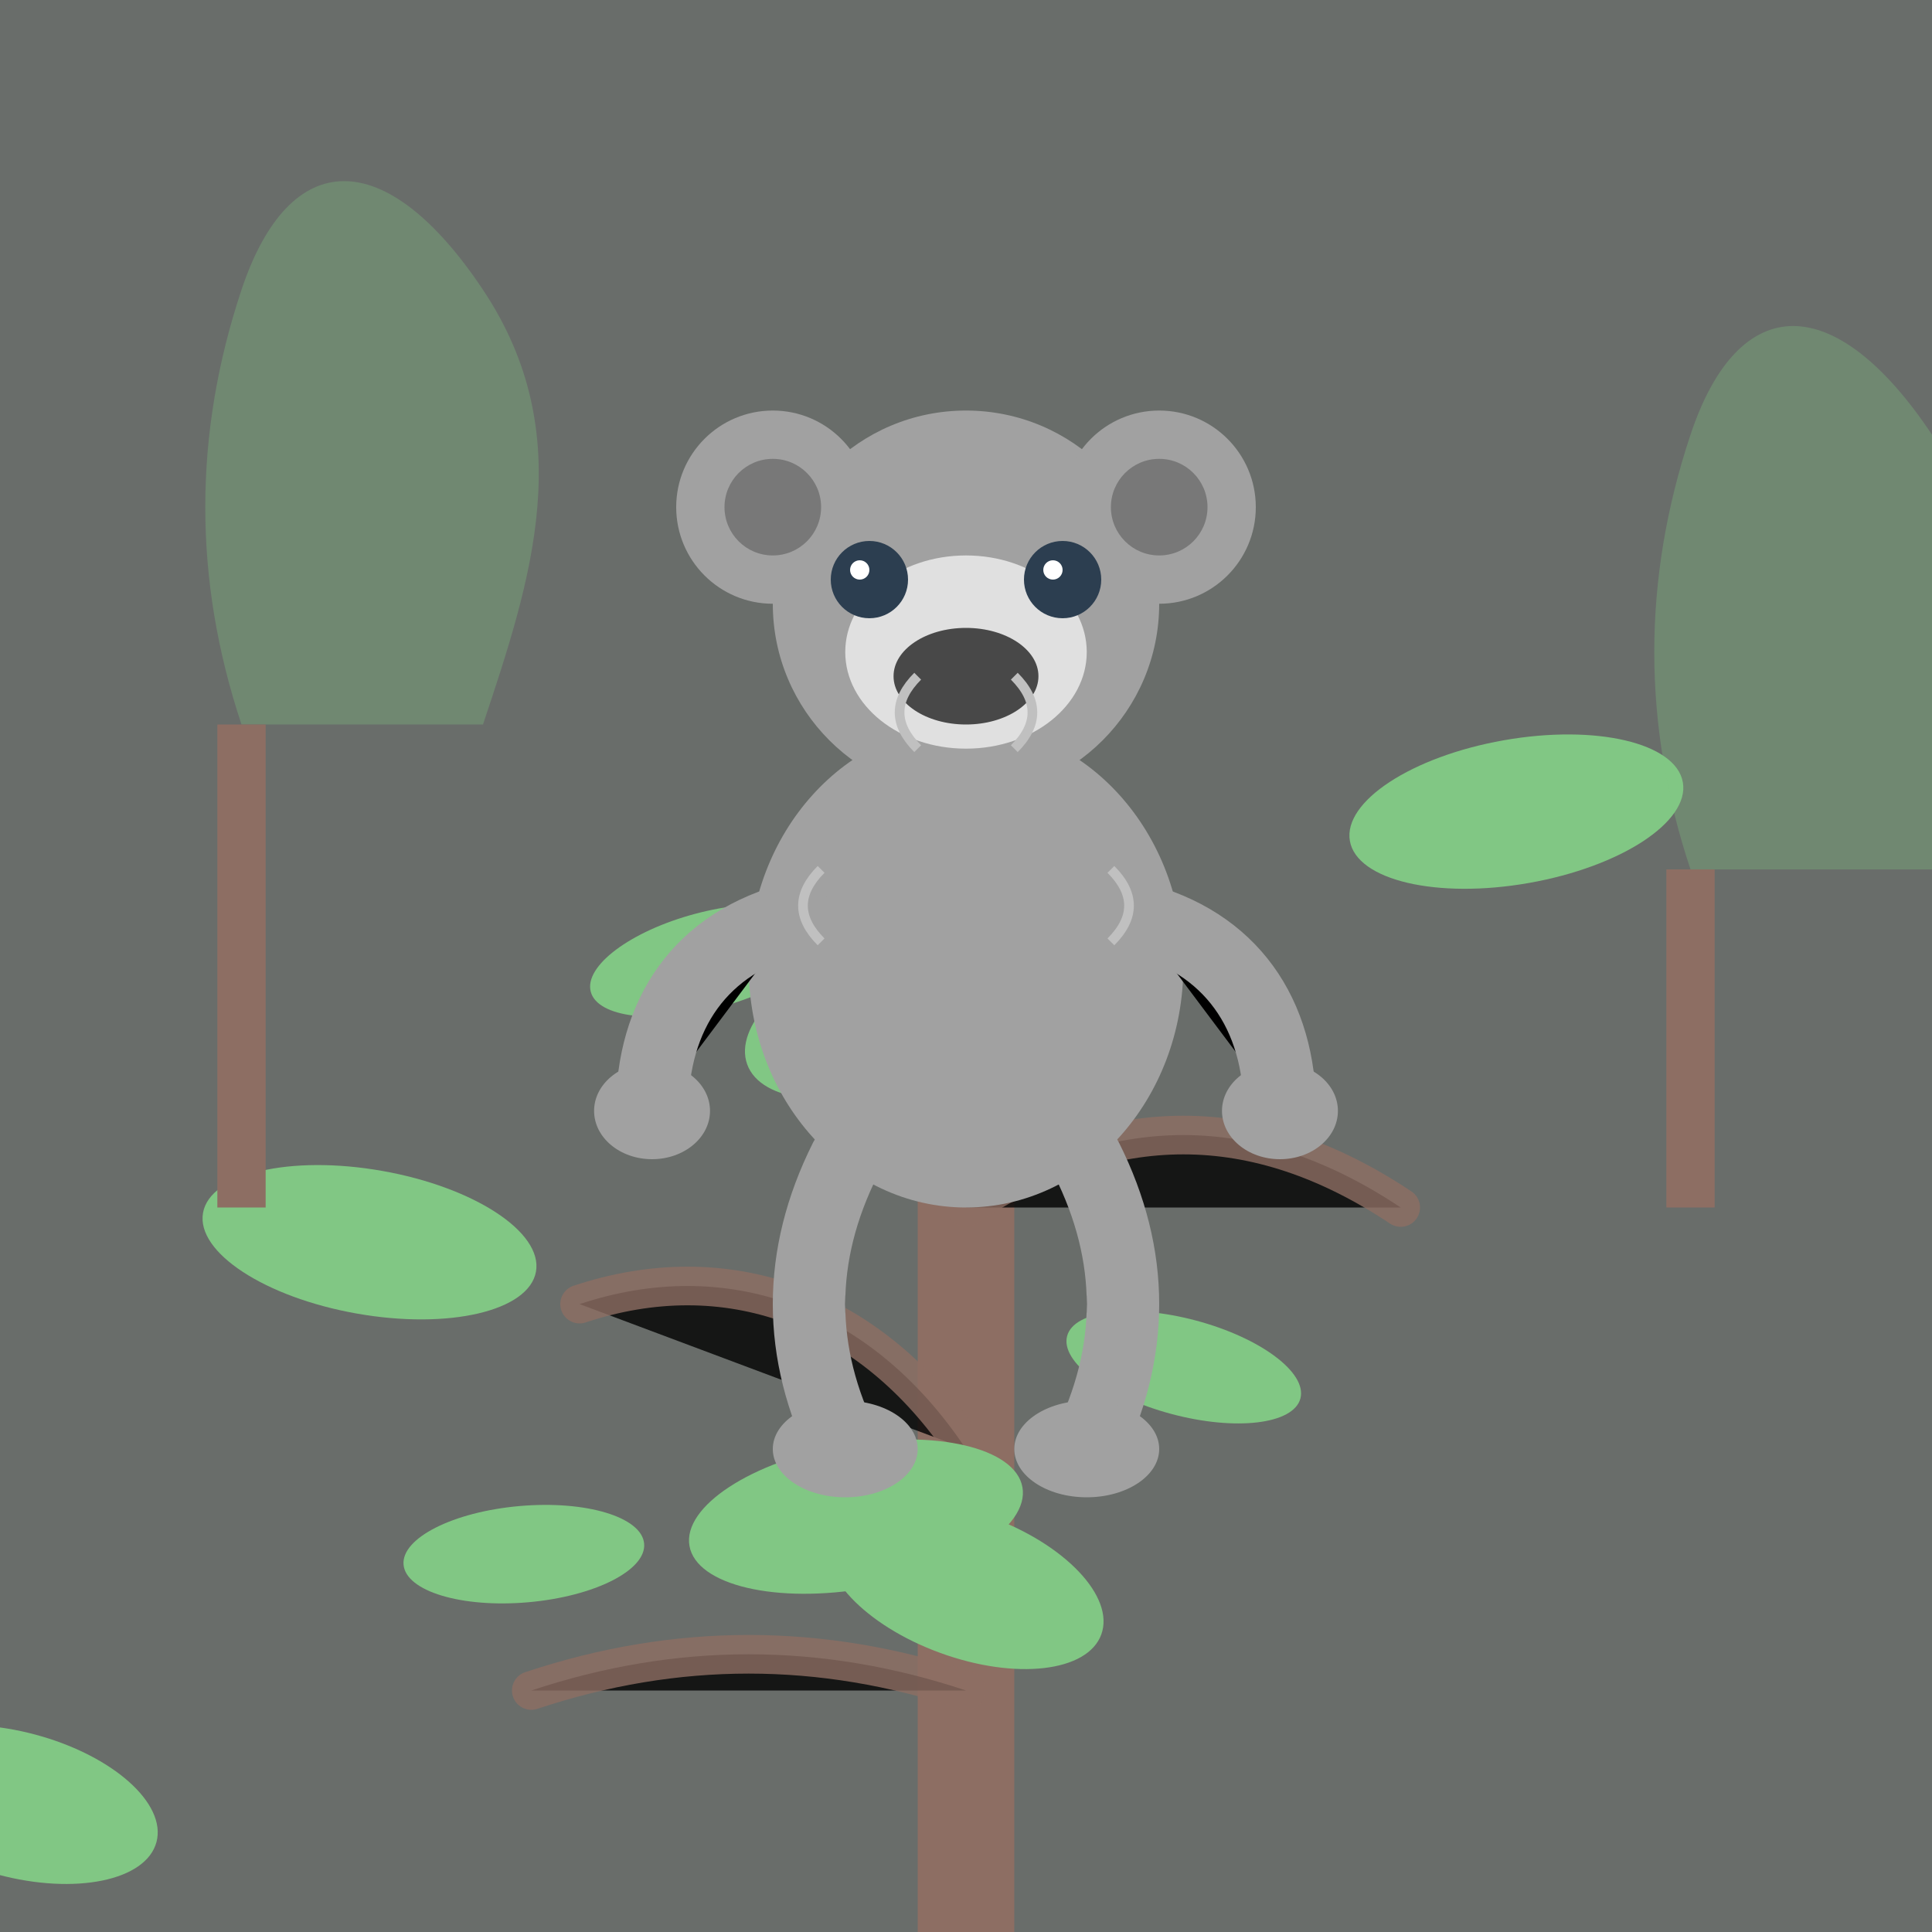 <svg xmlns="http://www.w3.org/2000/svg" viewBox="0 0 400 400" width="400" height="400">
  <rect x="0" y="0" width="400" height="400" fill="#333333" stroke="none"/>
  <!-- Background -->
  <rect width="400" height="400" fill="#E8F5E9" opacity="0.3"/>
  
  <!-- Eucalyptus tree trunk -->
  <path d="M200 400V150" stroke="#8D6E63" stroke-width="20" stroke-linecap="round"/>
  <path d="M200 300c-20-30-50-40-80-30M200 250c30-20 60-20 90 0M200 350c-30-10-60-10-90 0" stroke="#8D6E63" stroke-width="8" stroke-linecap="round" opacity="0.8"/>
  
  <!-- Eucalyptus leaves -->
  <ellipse cx="100" cy="260" rx="30" ry="15" fill="#81C784" transform="rotate(-20)"/>
  <ellipse cx="120" cy="240" rx="35" ry="15" fill="#81C784" transform="rotate(10)"/>
  <ellipse cx="90" cy="230" rx="25" ry="10" fill="#81C784" transform="rotate(-15)"/>
  
  <ellipse cx="300" cy="240" rx="30" ry="15" fill="#81C784" transform="rotate(20)"/>
  <ellipse cx="280" cy="220" rx="35" ry="15" fill="#81C784" transform="rotate(-10)"/>
  <ellipse cx="310" cy="210" rx="25" ry="10" fill="#81C784" transform="rotate(15)"/>
  
  <ellipse cx="120" cy="340" rx="35" ry="15" fill="#81C784" transform="rotate(-10)"/>
  <ellipse cx="100" cy="360" rx="30" ry="15" fill="#81C784" transform="rotate(15)"/>
  <ellipse cx="80" cy="330" rx="25" ry="10" fill="#81C784" transform="rotate(-5)"/>
  
  <!-- Koala - main body -->
  <ellipse cx="200" cy="200" rx="45" ry="50" fill="#A1A1A1"/>
  
  <!-- Koala - head -->
  <circle cx="200" cy="125" r="40" fill="#A1A1A1"/>
  
  <!-- Koala - ears -->
  <circle cx="160" cy="105" r="20" fill="#A1A1A1"/>
  <circle cx="240" cy="105" r="20" fill="#A1A1A1"/>
  <circle cx="160" cy="105" r="10" fill="#787878"/>
  <circle cx="240" cy="105" r="10" fill="#787878"/>
  
  <!-- Koala - face -->
  <ellipse cx="200" cy="135" rx="25" ry="20" fill="#E0E0E0"/>
  
  <!-- Koala - nose -->
  <ellipse cx="200" cy="140" rx="15" ry="10" fill="#484848"/>
  
  <!-- Koala - eyes -->
  <circle cx="180" cy="120" r="8" fill="#2C3E50"/>
  <circle cx="220" cy="120" r="8" fill="#2C3E50"/>
  <circle cx="178" cy="118" r="2" fill="#FFFFFF"/>
  <circle cx="218" cy="118" r="2" fill="#FFFFFF"/>
  
  <!-- Koala - arms hugging the tree -->
  <path d="M165 190c-20 5-30 20-30 40" stroke="#A1A1A1" stroke-width="15" stroke-linecap="round"/>
  <path d="M235 190c20 5 30 20 30 40" stroke="#A1A1A1" stroke-width="15" stroke-linecap="round"/>
  
  <!-- Koala - legs -->
  <path d="M175 240c-10 20-10 40 0 60" stroke="#A1A1A1" stroke-width="15" stroke-linecap="round"/>
  <path d="M225 240c10 20 10 40 0 60" stroke="#A1A1A1" stroke-width="15" stroke-linecap="round"/>
  
  <!-- Koala - feet -->
  <ellipse cx="175" cy="300" rx="15" ry="10" fill="#A1A1A1"/>
  <ellipse cx="225" cy="300" rx="15" ry="10" fill="#A1A1A1"/>
  
  <!-- Koala - paws -->
  <ellipse cx="135" cy="230" rx="12" ry="10" fill="#A1A1A1"/>
  <ellipse cx="265" cy="230" rx="12" ry="10" fill="#A1A1A1"/>
  
  <!-- Koala - fur texture -->
  <path d="M190 140c-5 5-5 10 0 15M210 140c5 5 5 10 0 15M170 180c-5 5-5 10 0 15M230 180c5 5 5 10 0 15" stroke="#C0C0C0" stroke-width="2" fill="none"/>
  
  <!-- Distant gum trees -->
  <path d="M50 150c-10-30-10-60 0-90s30-30 50 0 10 60 0 90" fill="#81C784" opacity="0.3"/>
  <path d="M50 150v100" stroke="#8D6E63" stroke-width="10"/>
  
  <path d="M350 180c-10-30-10-60 0-90s30-30 50 0 10 60 0 90" fill="#81C784" opacity="0.3"/>
  <path d="M350 180v70" stroke="#8D6E63" stroke-width="10"/>
</svg>
